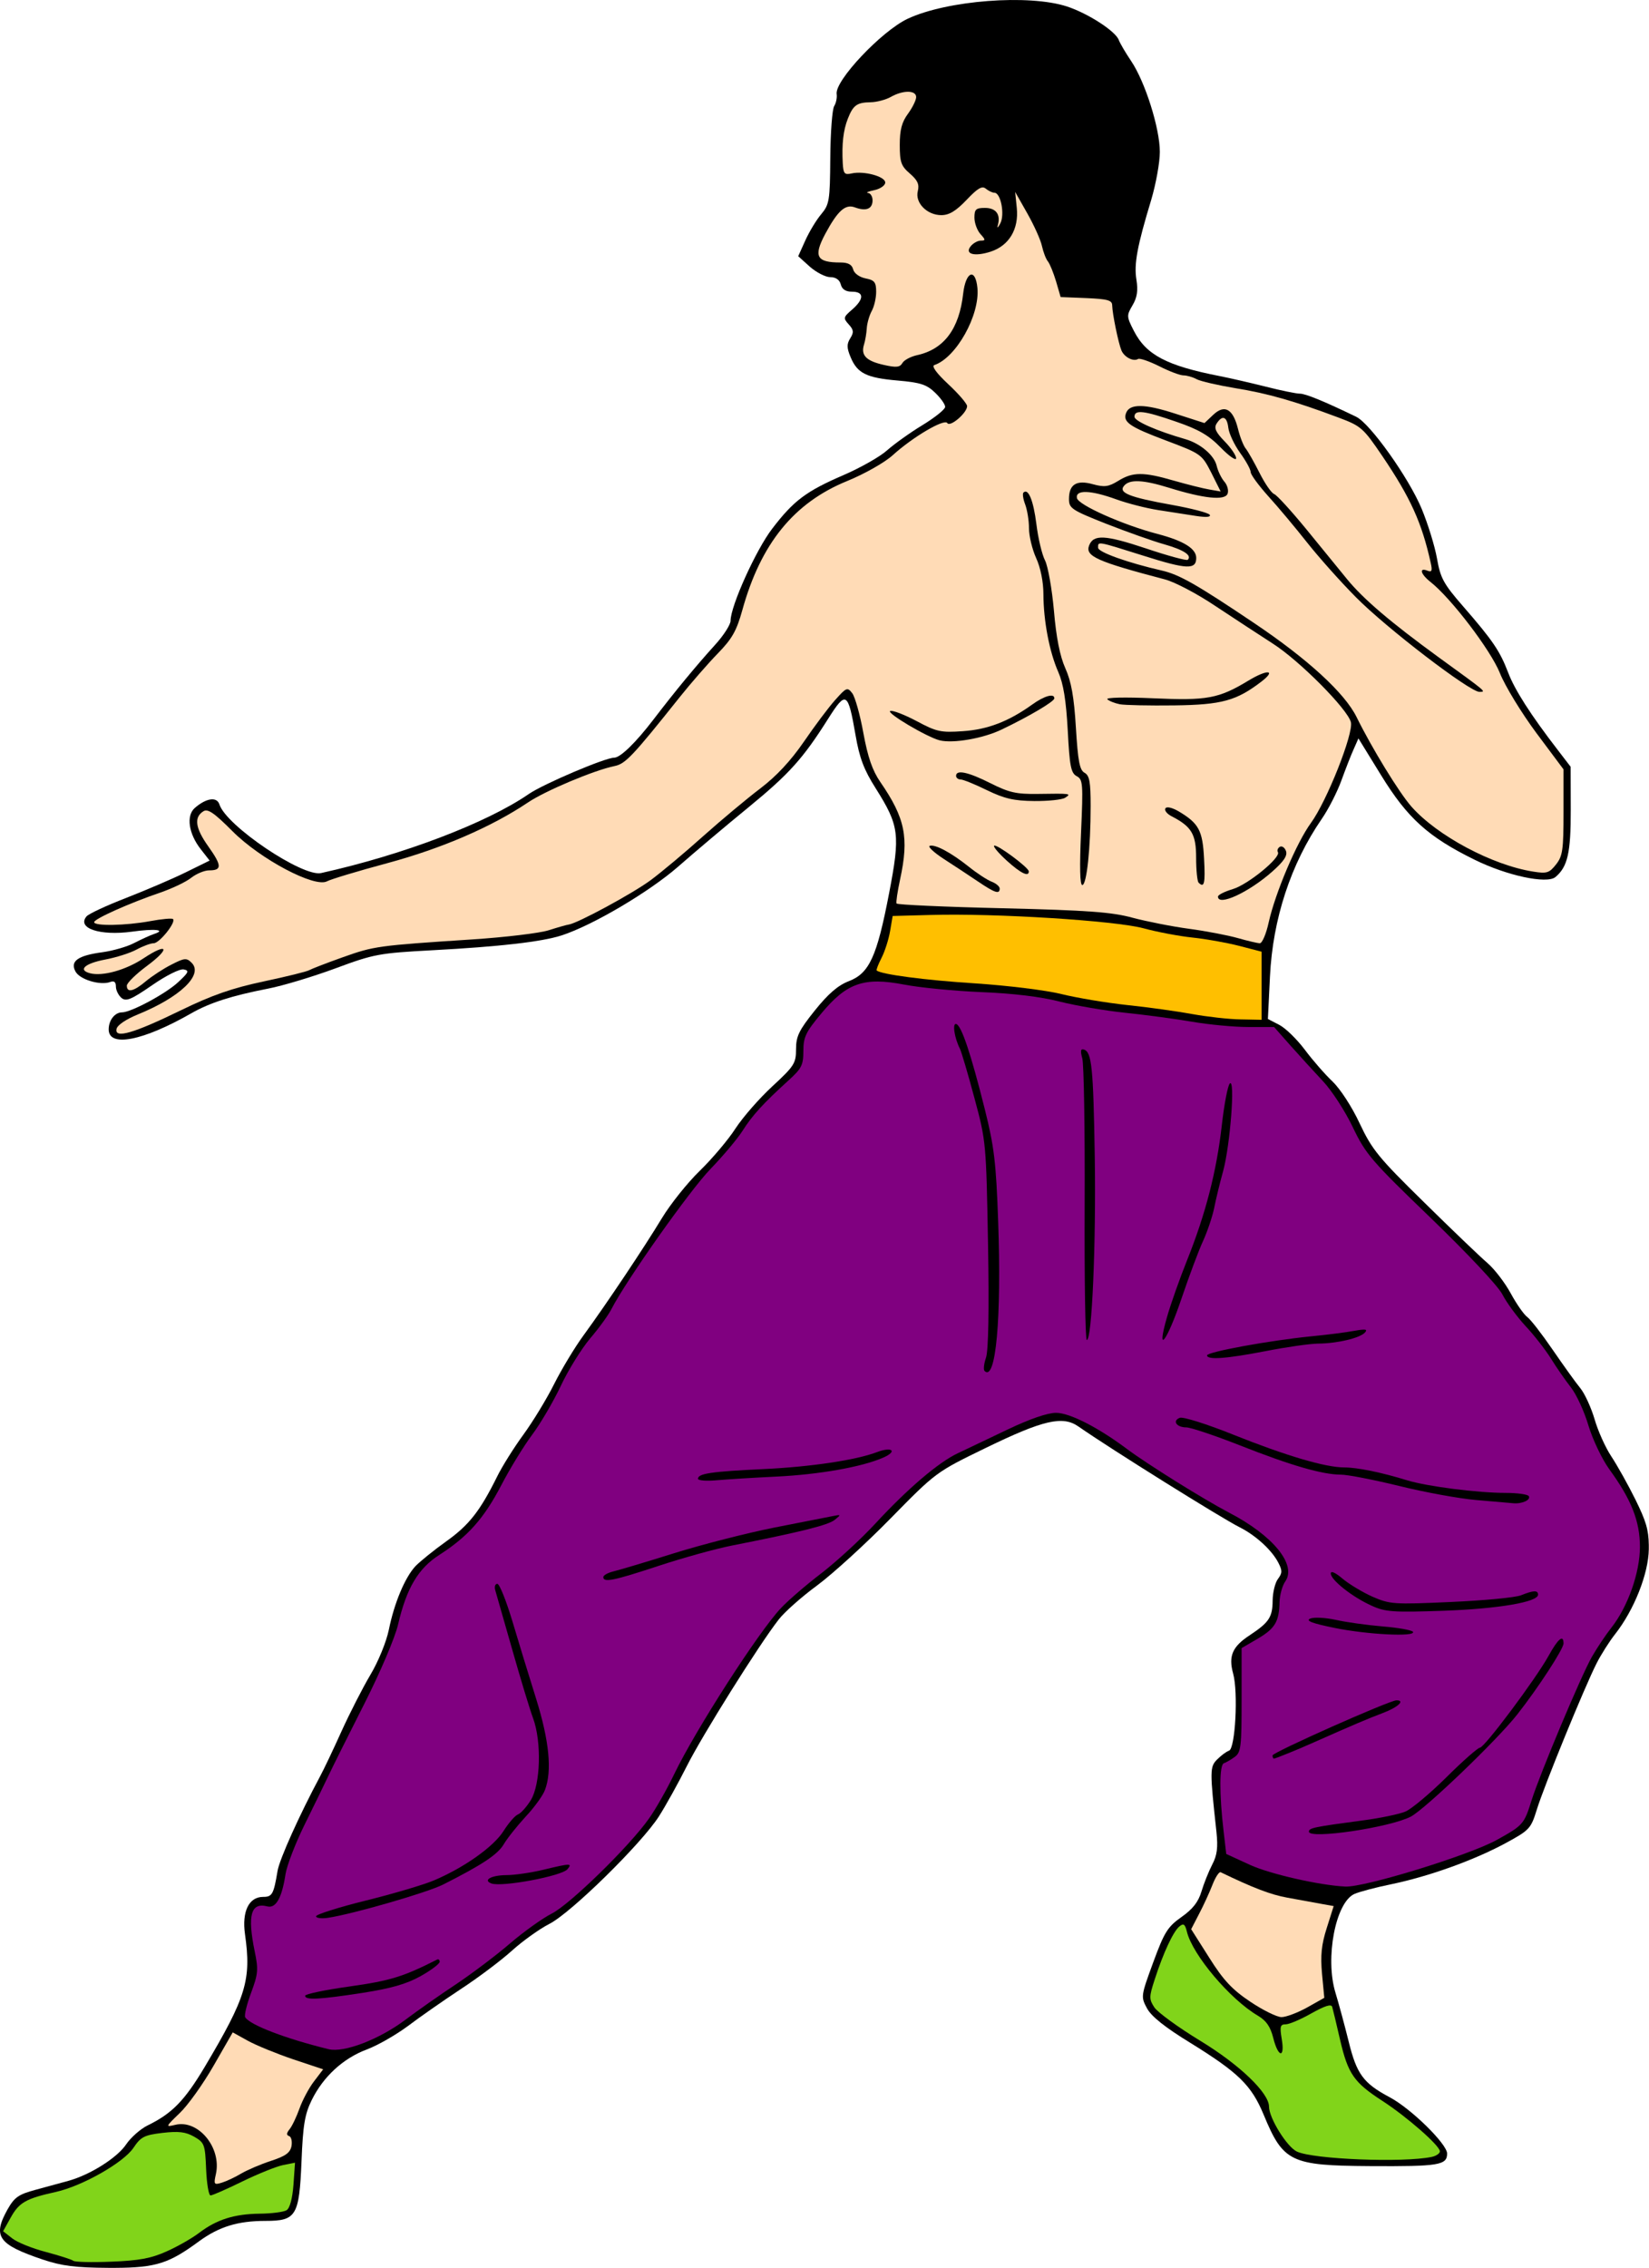 <?xml version="1.0" encoding="UTF-8"?>
<svg width="159.92mm" height="219.8mm" fill-rule="evenodd" stroke-linejoin="round" stroke-width="28.222" preserveAspectRatio="xMidYMid" version="1.2" viewBox="0 0 15992 21980" xml:space="preserve" xmlns="http://www.w3.org/2000/svg" xmlns:ooo="http://xml.openoffice.org/svg/export">
 
 <defs class="TextShapeIndex">
  
 </defs>
 <defs class="EmbeddedBulletChars">
  
  
  
  
  
  
  
  
  
  
 </defs>
 
 <path d="m413 21897c-432-146-486-224-340-485 67-118 106-146 274-191 107-29 251-69 319-87 211-59 470-223 557-352 45-67 139-150 208-184 237-115 359-240 553-565 404-679 455-845 392-1288-31-220 37-362 176-362 88 0 102-25 140-253 20-115 213-543 410-911 37-68 131-266 210-441 79-174 205-421 280-547 77-129 155-320 179-437 52-258 156-506 257-615 43-45 177-154 299-241 222-158 329-295 494-628 48-98 163-281 255-407s226-346 298-490c72-143 201-358 288-476 224-307 583-844 758-1133 82-135 247-342 367-458 120-117 276-301 346-410 71-109 232-293 358-409 212-196 229-223 229-359 0-125 28-183 182-375 130-162 225-244 329-284 199-76 273-236 391-850 110-572 100-655-130-1020-113-178-157-293-195-515-73-421-92-432-264-161-245 388-378 536-772 859-223 182-532 443-687 579-279 243-825 566-1127 664-192 62-597 109-1254 144-518 28-567 37-941 176-217 80-511 169-653 196-353 69-565 137-742 238-471 269-803 334-803 157 0-89 60-165 129-165 88 0 423-180 543-291 104-96 112-114 56-125-37-8-170 58-307 153-203 140-252 160-297 123-29-25-54-74-54-110 0-44-17-58-53-45-96 37-297-22-339-101-54-100 22-155 263-187 100-14 238-53 306-89 68-35 155-75 194-88 122-40 6-53-215-22-311 42-537-33-441-148 21-25 193-105 382-178 189-74 450-185 578-248l234-115-86-110c-118-150-143-324-59-399 111-97 215-113 240-35 65 206 806 705 986 665 794-176 1608-486 2014-766 143-98 740-352 828-352 60 0 211-147 382-371 212-277 412-519 597-723 83-91 150-196 150-233 0-143 248-691 405-894 208-272 329-362 693-519 162-70 351-177 419-238 69-61 223-172 344-245 121-74 220-153 220-177 0-25-44-86-98-138-81-78-141-98-361-117-304-26-393-70-458-227-38-90-38-127-3-183 36-57 33-81-15-134-55-61-53-70 33-144 117-102 117-173-1-173-61 0-97-23-109-70-12-46-49-71-102-71-46 0-135-46-198-101l-113-102 69-153c38-84 107-199 154-254 79-95 85-130 88-548 2-246 19-471 38-500 18-29 29-81 24-116-21-128 434-610 688-730 382-179 1176-240 1546-119 204 67 472 240 502 325 12 32 66 124 120 204 135 200 278 651 278 880 0 103-38 311-83 463-137 451-169 624-144 776 17 106 7 172-38 248-58 98-58 109 13 247 119 233 317 338 834 439 97 19 297 65 445 102 148 38 297 68 331 68 55 0 234 73 546 224 135 64 510 591 635 891 61 147 128 364 149 483 33 190 64 246 254 464 288 331 356 432 436 641 64 168 217 408 484 754l122 159 1 416c1 418-30 554-149 653-84 69-471-14-785-169-449-221-649-402-904-816l-221-359-45 102c-26 56-79 193-120 305-40 111-126 280-192 375-299 435-474 968-501 1526l-20 411 110 57c61 31 172 140 248 241 76 102 197 240 269 308 74 71 188 245 263 406 119 253 183 332 623 763 269 265 546 530 615 589s171 192 227 295 128 206 160 229 143 166 247 318c104 151 224 319 268 372 43 53 105 188 138 300 32 112 105 275 163 362 58 88 164 277 235 421 99 202 126 286 128 437v40c-3 237-142 589-327 824-56 71-137 199-180 284-116 228-511 1193-579 1416-58 186-70 199-308 328-305 164-737 319-1102 395-152 31-314 74-360 95-182 83-285 621-183 956 31 101 89 315 129 476 77 313 142 402 396 537 208 110 558 454 558 546 0 113-79 126-748 122-770-5-841-39-1031-498-119-286-243-407-712-697-245-150-378-256-420-335-60-112-59-118 61-445 108-294 140-344 274-439 110-77 164-147 194-248 23-77 70-194 104-260 48-91 57-165 41-317-65-595-65-631 8-703 38-38 89-76 114-84 61-20 90-566 40-747-47-171-8-262 164-374 184-122 218-173 219-335 1-78 24-173 52-209 42-57 43-80 2-159-64-122-219-263-372-340-178-89-1253-760-1566-978-152-106-340-63-896 207-484 235-484 235-925 684-242 247-563 539-713 650-150 110-318 259-373 331-190 243-742 1124-891 1421-82 163-203 381-270 486-170 265-853 936-1063 1042-94 48-257 164-361 258-105 95-327 262-495 372-167 110-398 271-513 358-116 86-296 190-402 229-229 86-421 263-533 490-67 136-85 241-99 594-22 530-51 577-350 577-268 0-449 56-643 197-291 214-415 256-814 258h-63c-324-2-453-18-641-81z"/><g fill="#81d41a"><path d="m1931 21639c170-129 340-183 587-186 116-1 234-16 262-34 31-20 56-113 66-246l15-214-116 23c-64 13-241 84-393 158-153 75-292 136-310 136s-37-114-43-254c-10-241-16-257-116-315-83-47-150-55-307-37-177 21-210 38-282 145-97 144-494 369-751 427-290 64-357 102-437 245l-76 136 88 69c49 39 196 98 327 132 131 35 250 73 265 85 14 13 181 17 370 9 269-10 386-32 537-100 106-47 247-128 314-179z"/><path d="m13884 20903c44-9 80-34 80-54 0-55-320-335-559-490-274-177-332-261-408-587-35-153-70-298-77-322-8-32-68-13-201 61-104 59-216 107-251 107-52 0-58 21-38 141 33 191-34 183-82-9-28-111-68-168-151-217-268-158-630-586-686-811-19-77-33-86-74-52-59 49-155 254-239 514-55 169-55 190-3 270 32 48 232 194 446 324 380 231 666 505 666 638 0 110 173 389 270 435 158 75 1030 110 1307 52z"/></g><g><path d="m4422 19230c155-104 391-281 523-395 133-114 316-245 407-291 176-89 749-648 941-919 63-88 174-283 246-433 210-434 819-1380 1035-1608 70-75 248-228 395-340 146-113 382-329 522-481 313-338 611-592 799-680 77-37 294-139 481-229 216-103 387-162 471-162 132 0 409 142 687 350 197 147 740 486 992 618 425 221 656 504 544 665-29 41-54 131-56 200-4 190-43 257-212 356l-156 91v503c0 452-6 507-66 551-37 27-85 55-106 62-44 15-45 298-3 655l26 224 233 107c194 88 672 197 922 209 186 9 1200-303 1469-452 256-142 265-153 337-383 82-260 481-1210 586-1393 50-87 135-214 189-282 160-204 276-532 276-784-1-248-82-455-297-750-70-97-161-287-202-423-40-136-117-303-170-370-53-68-141-194-194-280-54-86-165-229-248-317-82-89-182-225-222-303-41-82-335-394-694-741-577-555-633-620-758-882-74-155-204-355-289-445-84-90-226-245-314-344l-160-181h-250c-137 0-383-23-545-51-163-28-455-67-649-87s-479-69-634-108c-181-47-452-80-758-92-263-11-601-44-751-73-390-75-556-17-801 276-154 184-177 232-177 367 0 137-17 171-147 288-242 220-349 337-443 486-49 77-189 244-311 370-199 205-814 1074-959 1355-30 60-124 189-208 287-83 99-212 305-284 459-73 154-198 367-278 474s-216 328-301 492c-169 323-324 496-600 673-204 131-317 321-399 672-29 127-173 465-329 773-152 300-308 612-346 693s-143 295-232 476c-90 182-172 397-185 479-35 232-94 335-177 313-159-41-194 85-122 436 37 177 33 219-35 402-42 112-68 219-57 237 47 75 395 208 809 309 149 37 494-96 747-287 113-85 332-239 488-342z" fill="#800080"/><g><path d="m2959 19341c0-16 194-57 432-90 392-55 519-94 847-260 14-8 26 2 26 21s-83 82-185 139c-136 76-286 119-562 162-422 65-558 72-558 28z"/><path d="m3550 18418c266-66 564-154 661-196 292-124 577-326 672-477 49-78 112-150 140-161 28-10 84-73 125-139 94-153 106-564 22-793-32-86-123-386-203-668-81-281-154-539-164-573s-1-62 20-62 86 163 146 362c59 199 163 538 231 754 127 408 155 698 85 882-20 54-104 170-187 258-82 89-178 209-212 267-59 100-208 199-590 392-156 78-876 286-1117 322-63 9-114 2-114-15 0-18 218-87 485-153z"/><path d="m4910 18172c81 0 243-24 359-52 266-64 283-64 234-5-55 66-634 175-737 138-87-32-1-80 144-81z"/><path d="m12694 17751c0-36 41-45 529-110 165-22 348-60 407-85s237-174 397-332c159-158 306-287 325-287 44 0 542-666 666-890 92-167 145-211 145-120 0 53-247 432-448 687-196 250-894 918-1033 991-204 106-988 222-988 146z"/><path d="m13543 16478c88 0 14 68-135 124-148 56-282 113-661 281-163 73-378 160-393 160-7 0-13-14-13-31 0-30 1135-534 1202-534z"/><path d="m12941 15776c-216-44-282-69-235-90 35-15 146-10 247 12 100 23 305 51 456 64 151 12 283 36 294 52 31 51-445 27-762-38z"/><path d="m13302 15561c-187-84-396-249-396-312 0-29 43-10 114 50 63 53 194 132 291 175 168 73 205 76 759 51 320-14 626-43 681-65 122-49 165-50 165-6 0 72-387 137-917 156-488 17-563 12-697-49z"/><path d="m5851 15284c0-18 44-42 97-55 54-13 320-92 591-177 272-85 708-196 970-248 262-51 516-101 565-111 84-17 85-15 21 36-62 51-328 117-996 249-158 31-478 120-712 197-436 144-536 164-536 109z"/><path d="m13571 14401c-246-60-501-110-566-110-179 0-487-89-981-284-244-96-478-174-519-174-95 0-139-64-63-93 31-12 266 62 522 165 508 203 890 316 1072 316 126 0 358 47 611 125 193 59 682 122 958 122 111 0 210 14 221 31 22 37-65 77-151 69-32-3-193-17-358-31s-500-75-746-136z"/><path d="m7404 14237c456-21 898-87 1100-164 150-57 203-8 59 54-206 90-620 163-1036 183-213 10-471 26-573 35-102 10-185 3-185-14 0-51 128-70 635-94z"/><path d="m9548 13286c-12-13-6-70 14-128 24-68 31-458 20-1099-18-984-19-999-132-1418-62-233-126-447-140-476-55-108-76-254-36-241 51 17 142 289 276 823 91 363 110 517 130 1084 34 942-22 1564-132 1455z"/><path d="m12712 12951c155-15 345-39 423-54 109-19 132-16 101 18-50 53-270 105-454 106-78 1-304 33-504 72-385 75-572 88-572 42 0-33 603-144 1006-184z"/><path d="m10496 10257c-20-73-16-96 16-86 76 26 91 173 105 1037 13 850-27 1778-77 1778-15 0-24-591-21-1314s-7-1359-23-1415z"/><path d="m11513 12211c179-446 286-862 336-1305 23-204 58-387 78-406 53-52 4 595-65 849-32 115-71 276-87 358-17 83-65 225-107 318-43 92-136 342-208 554-142 422-251 564-143 187 35-124 123-373 196-555z"/></g><path d="m2629 20941c140-46 185-78 198-143 8-46-2-90-23-97-28-9-26-29 4-66 24-29 67-119 96-200 29-82 92-200 141-264l89-117-291-97c-159-54-356-134-438-179l-148-82-185 322c-102 178-250 385-329 460-139 134-140 137-43 114 223-54 450 221 394 476-23 102-19 108 59 84 45-14 130-54 188-89 59-34 188-90 288-122z" fill="#ffdbb6"/><path d="m12843 19361-22-232c-16-179-6-283 46-445l67-212-129-23c-71-13-216-39-323-59-159-29-325-92-644-246-15-7-51 48-80 123-29 74-87 201-130 282l-76 147 175 276c137 218 222 309 397 426 123 83 260 150 304 150s156-42 248-93z" fill="#ffdbb6"/><path d="m1754 9791c304-148 498-215 804-280 222-47 420-96 441-109 21-12 167-69 325-125 303-108 338-113 1257-173 321-21 654-61 741-89 88-28 175-53 194-55 87-13 618-300 794-430 107-79 337-272 511-428 175-156 423-363 551-460 157-119 296-268 424-454 104-152 241-335 305-406 108-121 117-124 164-64 27 35 76 209 108 386 43 234 88 364 164 474 242 351 280 539 192 945-25 117-41 222-34 233 6 12 468 33 1027 46 831 20 1060 37 1262 92 136 36 382 85 547 107s377 63 473 90c95 27 192 50 214 50 23 0 62-92 86-203 64-286 271-773 409-962 155-212 415-868 388-977-32-127-497-595-756-761-127-82-377-245-555-363-176-119-399-236-493-260-659-173-774-225-735-328 42-110 155-104 549 27 214 72 398 122 408 111 43-43-39-96-228-150-111-31-364-121-563-199-336-133-361-150-361-240 0-142 73-188 233-143 111 30 150 25 245-33 140-87 243-88 539-2 129 37 285 76 345 86l109 19-91-182c-92-179-97-183-442-313-351-132-418-178-384-266 34-91 181-89 471 5l289 93 85-80c110-104 192-58 240 136 19 78 53 164 75 191s82 133 134 236 115 195 142 205c26 10 164 161 307 335 143 175 323 395 400 490 158 193 424 419 887 756 477 346 463 334 397 336-91 3-905-620-1199-918-148-149-361-388-474-531s-282-345-376-448c-93-104-170-208-170-233s-46-109-103-187c-56-78-108-188-114-244-13-109-59-125-114-38-26 42-8 83 78 171 62 63 112 137 112 164s-67-19-150-104c-115-118-212-175-431-250-314-109-405-119-405-48 0 42 215 137 494 217 145 42 279 156 303 257 12 52 46 122 75 155s43 86 31 117c-26 68-230 47-568-58-252-78-383-84-436-19-57 68 52 111 464 185 190 34 355 77 367 96 13 23-35 26-134 11-85-13-251-39-367-57s-299-65-406-104c-249-90-397-95-381-12 13 67 446 260 783 348 252 66 374 142 374 232 0 115-90 112-507-20-461-145-445-142-445-79 0 43 289 146 617 221 169 38 337 133 899 511 517 347 876 676 991 909 147 299 412 732 532 868 249 282 784 568 1182 630 131 21 155 13 220-69s73-142 73-508v-414l-263-352c-144-194-304-455-354-581-89-222-473-726-674-884-95-75-113-141-30-109 45 18 51 2 32-80-86-386-195-626-466-1027-188-277-207-294-429-377-424-159-688-234-998-284-169-28-338-67-376-87-38-21-96-37-128-37-33 0-139-40-235-89-97-48-189-80-205-70-45 28-133-17-161-82-30-72-88-354-90-437 0-50-43-62-250-71l-250-10-44-151c-25-83-60-170-79-194-20-24-45-91-58-149-12-58-76-200-141-315l-119-210 16 157c20 203-74 362-251 421-159 52-260 25-195-53 24-29 67-53 97-53 47 0 47-8-4-64-32-36-58-107-58-159 0-80 14-94 102-94 107 0 154 63 125 167-10 34 1 27 24-17 45-86 5-296-57-297-20 0-57-18-83-39-36-31-79-6-188 109-102 107-168 147-244 147-139 0-257-120-228-233 16-66-2-105-77-170-85-73-98-110-98-278 0-146 20-221 80-302 43-59 79-132 79-161 0-68-128-69-247-1-48 27-136 50-194 51-134 2-170 28-222 160-44 112-59 245-49 432 6 101 17 113 86 98 119-27 326 29 326 88 0 28-47 61-106 74-58 12-86 24-61 27 24 2 44 34 44 71 0 84-62 109-171 69-93-35-167 32-289 259-115 217-83 275 149 275 74 0 111 20 123 67 10 39 61 75 120 87 87 17 103 37 103 130 0 60-19 143-43 186-23 42-45 118-48 167-3 50-15 121-27 159-32 103 21 158 190 196 123 28 158 24 182-17 16-29 80-63 143-77 261-57 409-254 447-598 25-214 119-251 138-53 25 263-206 676-418 747-29 10 22 80 136 186 100 93 182 189 182 212 0 65-165 207-192 164-28-45-334 134-531 313-79 71-274 181-441 249-515 210-837 605-1016 1251-56 202-100 279-241 423-94 97-259 286-366 420-457 573-527 647-632 668-194 39-671 239-840 353-351 236-834 445-1360 587-287 77-552 157-589 177-120 64-644-213-916-485-177-178-240-221-282-194-94 58-80 163 48 342 132 186 133 231 6 231-45 0-123 33-173 72-50 40-184 103-296 142-300 102-645 256-645 288 0 39 305 34 543-10 113-21 213-30 222-20 31 31-132 234-187 234-29 0-103 27-166 61-62 34-198 77-304 97-197 37-269 101-148 133 122 32 347-31 518-144 238-158 266-99 34 73-107 79-195 166-195 191 0 72 67 57 185-43 59-49 170-122 248-161 127-65 146-67 196-17 115 116-112 333-522 500-115 47-200 104-207 141-20 96 164 43 624-181z" fill="#ffdbb6"/><g><path d="m11812 8689c0-17 65-49 145-73 148-45 468-307 436-358-10-16-1-39 18-51 20-12 47 5 60 39 17 45-19 100-132 200-229 203-527 340-527 243z"/><path d="m9151 8323c-95-62-156-119-134-126 52-17 207 66 379 203 77 62 176 127 220 144s79 47 79 67c0 58-46 43-213-70-86-58-235-156-331-218z"/><path d="m10442 7522c-56-30-69-96-87-443-16-293-42-453-92-567-86-195-143-494-144-754 0-119-28-258-71-351-38-84-69-214-69-288 0-75-17-178-37-231-20-52-27-104-17-114 47-47 97 75 126 306 17 139 55 297 84 352 28 56 67 274 86 486 22 260 58 440 110 557 58 129 85 277 103 577 20 325 36 411 84 437 48 27 59 88 59 323 0 404-38 765-81 765-23 0-27-174-12-510 21-473 18-513-42-545z"/><path d="m11624 8554c-13-13-24-121-24-241 0-229-43-302-239-403-44-23-71-57-59-76 12-20 64-8 127 28 197 117 234 185 248 460 13 241 2 287-53 232z"/><path d="m9765 8342c-78-71-134-136-124-146 21-21 334 210 336 248 2 58-77 20-212-102z"/><path d="m9572 7658c-116-57-232-104-256-104s-44-16-44-35c0-63 119-37 335 72 179 90 250 106 459 103 319-5 327-4 264 37-29 19-164 33-299 32-199-2-289-23-459-105z"/><path d="m9114 7175c-122-30-526-269-480-285 24-8 140 37 257 99 192 103 234 112 447 97 241-16 445-95 672-258 118-85 216-112 215-60 0 30-243 174-511 302-178 86-470 137-600 105z"/><path d="m10739 6777c-18-18 170-22 443-10 524 24 637 3 925-171 183-111 274-105 128 8-244 187-385 226-846 232-243 3-481-2-529-11-49-10-103-31-121-48z"/></g></g><path d="m12235 9553v-330l-220-57c-121-31-324-67-450-80s-340-53-476-90c-277-74-1435-147-2063-129l-369 10-25 147c-14 81-51 197-83 259-31 61-53 117-47 122 43 38 466 94 954 125 317 21 693 67 839 104 146 36 431 84 635 106 204 21 489 61 635 88 145 26 356 50 467 51l203 4z" fill="#ffbf00"/>
</svg>
